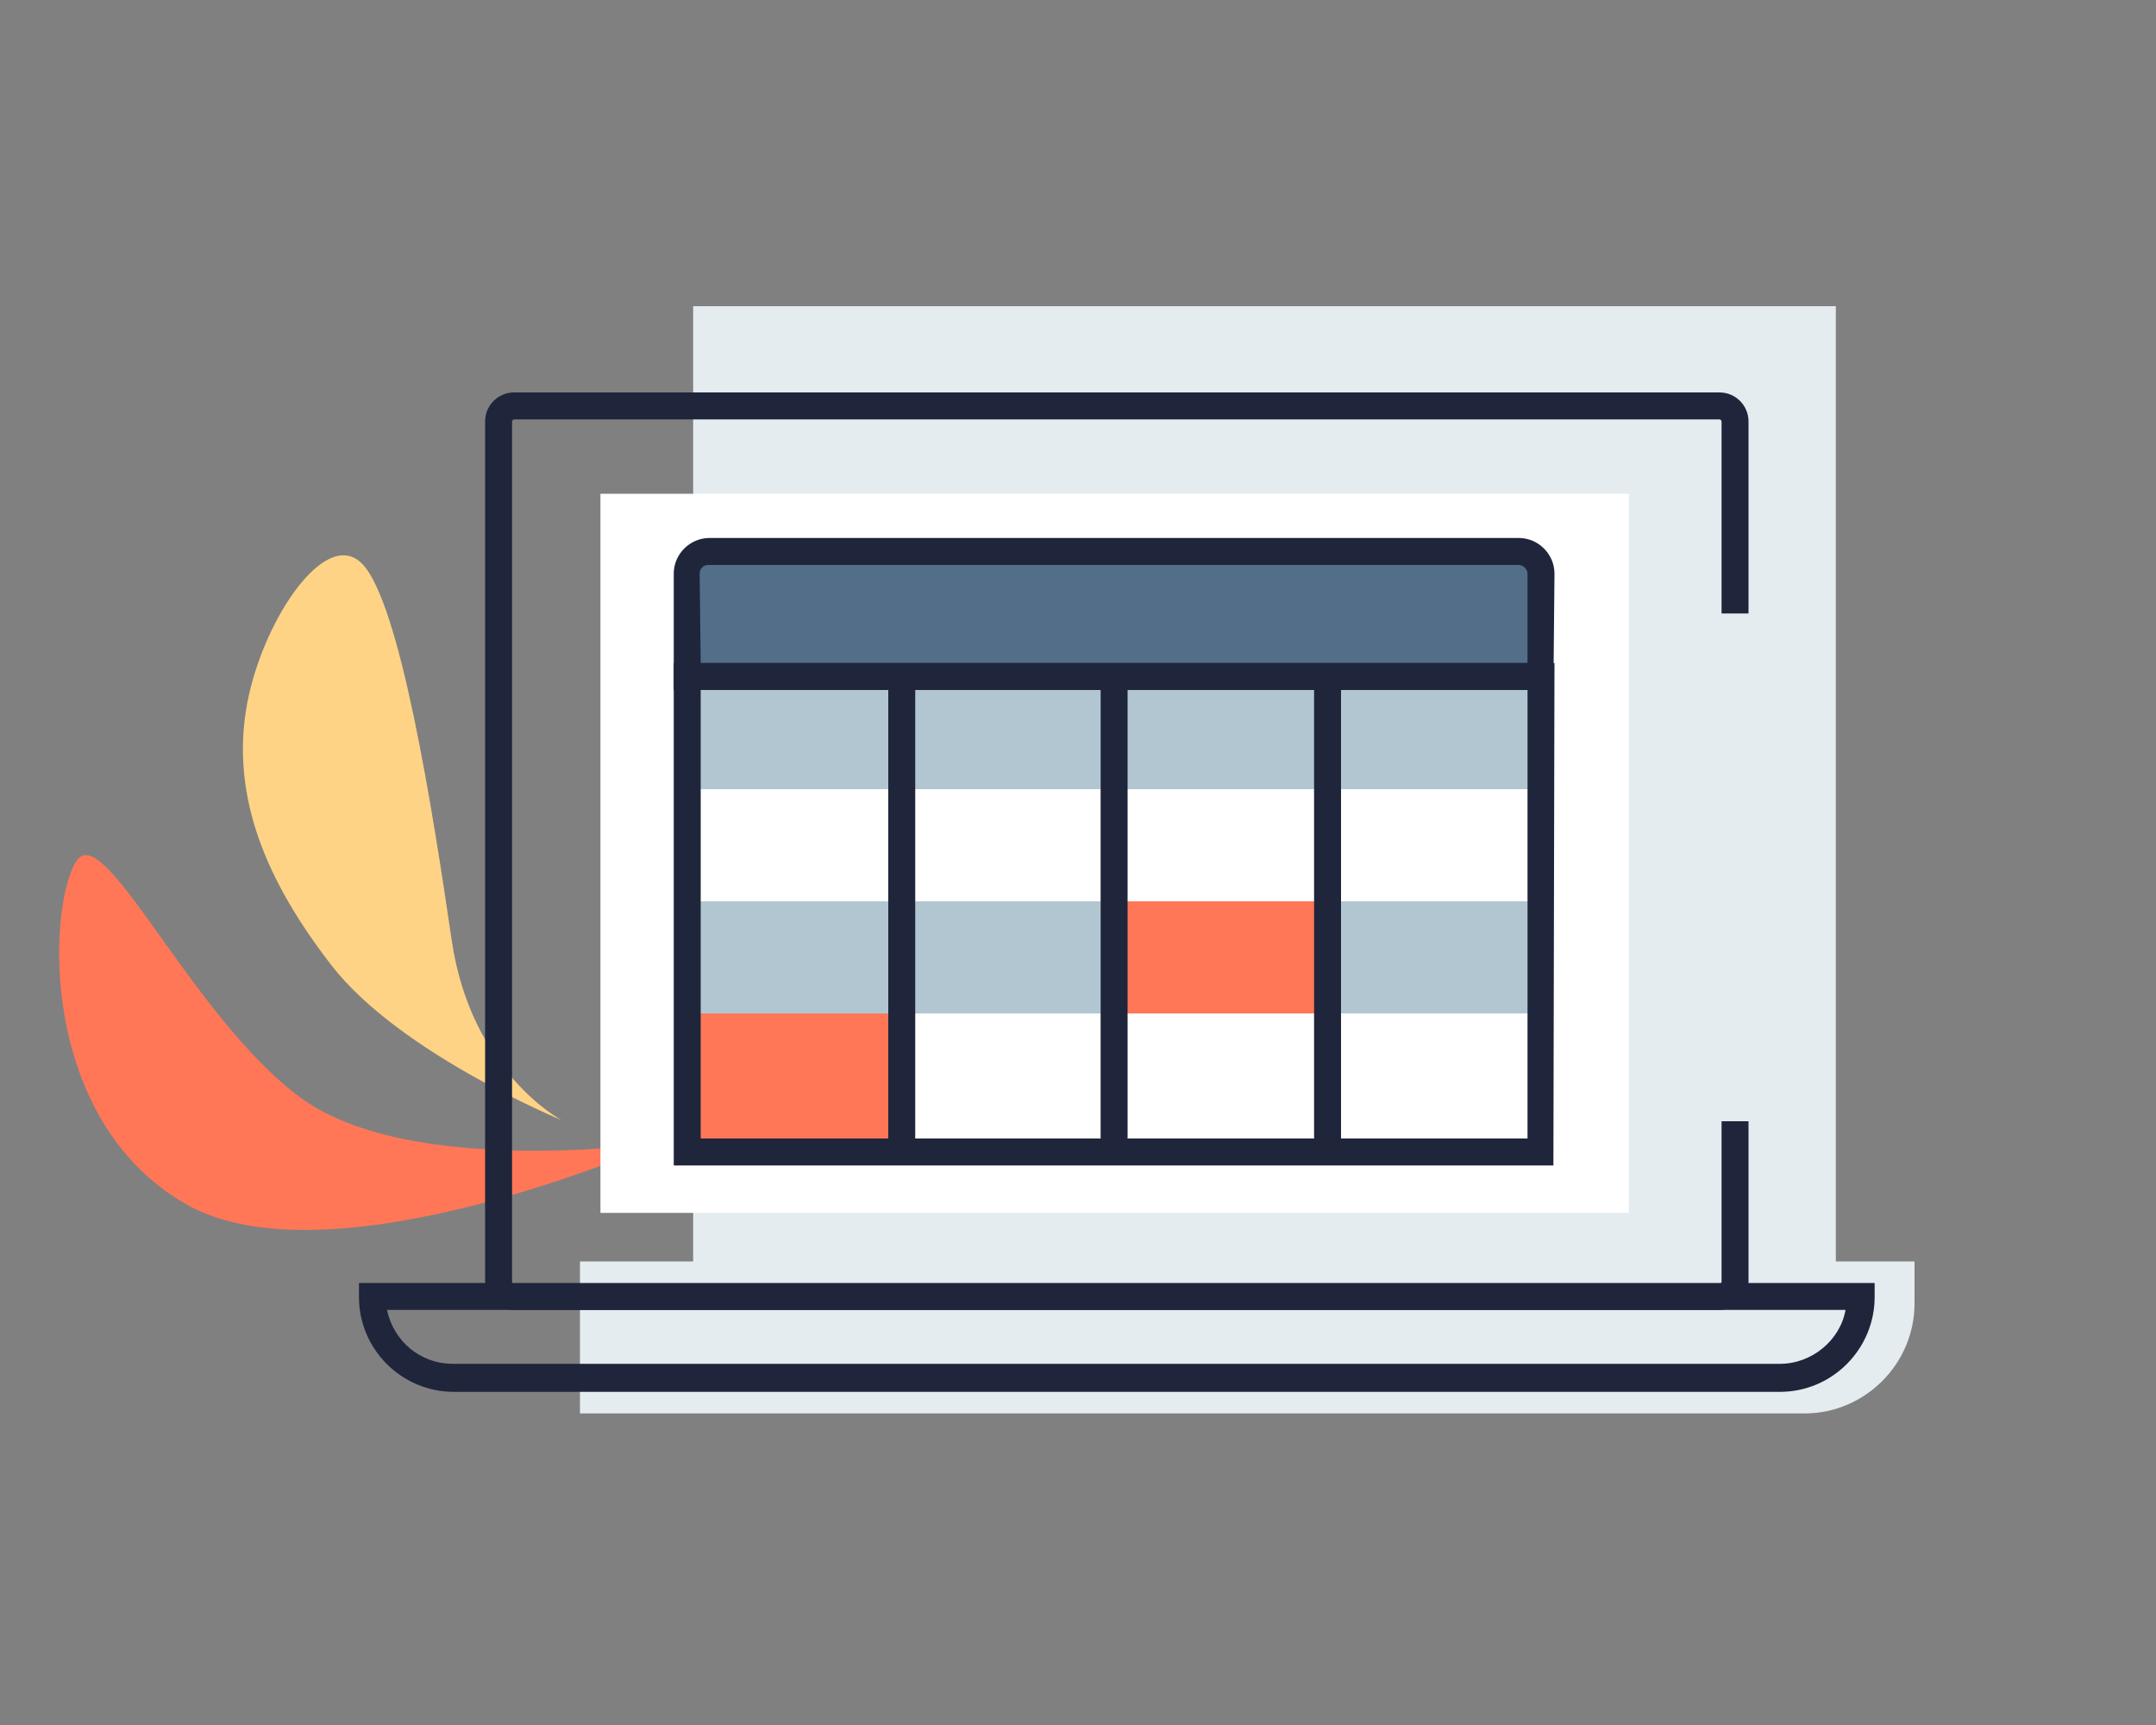<?xml version="1.0" encoding="utf-8"?>
<!-- Generator: Adobe Illustrator 27.2.0, SVG Export Plug-In . SVG Version: 6.00 Build 0)  -->
<svg version="1.1" id="Calque_1" xmlns="http://www.w3.org/2000/svg" xmlns:xlink="http://www.w3.org/1999/xlink" x="0px" y="0px"
	 viewBox="0 0 200 160" style="enable-background:new 0 0 200 160;" xml:space="preserve">
<rect x="0" y="0" width="200" height="160" fill="#808080" stroke="none"/>
<style type="text/css">
	.st0{fill:#FF7757;}
	.st1{fill:#FFD385;}
	.st2{fill:#E4ECEF;}
	.st3{fill:#1F253A;}
	.st4{fill:#FFFFFF;}
	.st5{fill:#B2C6D1;}
	.st6{fill:#526E89;}
</style>
<g>
	<g>
		<g>
			<g>
				<path class="st0" d="M61.1,106c0,0-22.8,3.3-33.1-4.1C17.7,94.4,9.5,75.5,7,80c-2.6,4.5-3.3,23.8,10.1,31.6
					C30.5,119.5,61.1,106,61.1,106"/>
			</g>
			<g>
				<path class="st1" d="M52.1,103.9c0,0-8.4-4.4-10.2-16.7s-4.8-31.3-8.3-34.9S24,58.1,22.8,66s1.7,15.5,8,23.6
					S52.1,103.9,52.1,103.9"/>
			</g>
		</g>
		<g>
			<path class="st2" d="M170.3,117V28.4h-106V117H53.8v14.1h113.6c5.6,0,10.2-4.6,10.2-10.2V117H170.3z"/>
		</g>
		<g>
			<path class="st3" d="M159.5,121.5H47.7c-1.5,0-2.7-1.2-2.7-2.7V39.1c0-1.5,1.2-2.7,2.7-2.7h111.8c1.5,0,2.7,1.2,2.7,2.7v17.8
				h-2.5V39.1c0-0.1-0.1-0.2-0.2-0.2H47.7c-0.1,0-0.2,0.1-0.2,0.2v79.8c0,0.1,0.1,0.2,0.2,0.2h111.8c0.1,0,0.2-0.1,0.2-0.2V104h2.5
				v14.9C162.2,120.3,161,121.5,159.5,121.5z"/>
		</g>
		<g>
			<path class="st3" d="M165.1,129.1h-123c-4.8,0-8.8-3.9-8.8-8.8V119h140.6v1.3C173.9,125.1,170,129.1,165.1,129.1z M35.9,121.5
				c0.6,2.9,3.1,5,6.1,5h123.1c3,0,5.6-2.2,6.1-5H35.9z"/>
		</g>
		<g>
			<polygon class="st4" points="124.7,112.5 55.7,112.5 55.7,45.8 124.7,45.8 151.1,45.8 151.1,56.9 151.1,112.5 			"/>
		</g>
	</g>
	<g>
		<rect x="63.7" y="62.8" class="st5" width="79" height="10.4"/>
	</g>
	<g>
		<rect x="63.7" y="83.6" class="st5" width="79" height="10.4"/>
	</g>
	<g>
		<rect x="64.9" y="94" class="st0" width="17.7" height="11.7"/>
	</g>
	<g>
		<rect x="104.4" y="83.6" class="st0" width="17.8" height="10.4"/>
	</g>
	<g>
		<rect x="102.1" y="59.9" class="st3" width="2.5" height="47"/>
	</g>
	<g>
		<rect x="121.9" y="59.9" class="st3" width="2.5" height="47"/>
	</g>
	<g>
		<rect x="82.4" y="59.9" class="st3" width="2.5" height="47"/>
	</g>
	<g>
		<path class="st6" d="M140.8,51.2H65.7c-1.1,0-2,0.9-2,2v9.6h79.2v-9.5C142.9,52.1,142,51.2,140.8,51.2z"/>
		<path class="st3" d="M144.1,64H62.5V53.2c0-1.8,1.5-3.3,3.3-3.3h75.1c1.8,0,3.3,1.5,3.3,3.3L144.1,64L144.1,64z M65,61.5h76.7
			v-8.3c0-0.4-0.4-0.8-0.8-0.8H65.7c-0.4,0-0.8,0.3-0.8,0.8L65,61.5L65,61.5z"/>
	</g>
	<g>
		<path class="st3" d="M144.1,108.1H62.5V61.5h81.7L144.1,108.1L144.1,108.1z M65,105.6h76.7V64H65V105.6z"/>
	</g>
</g>
</svg>